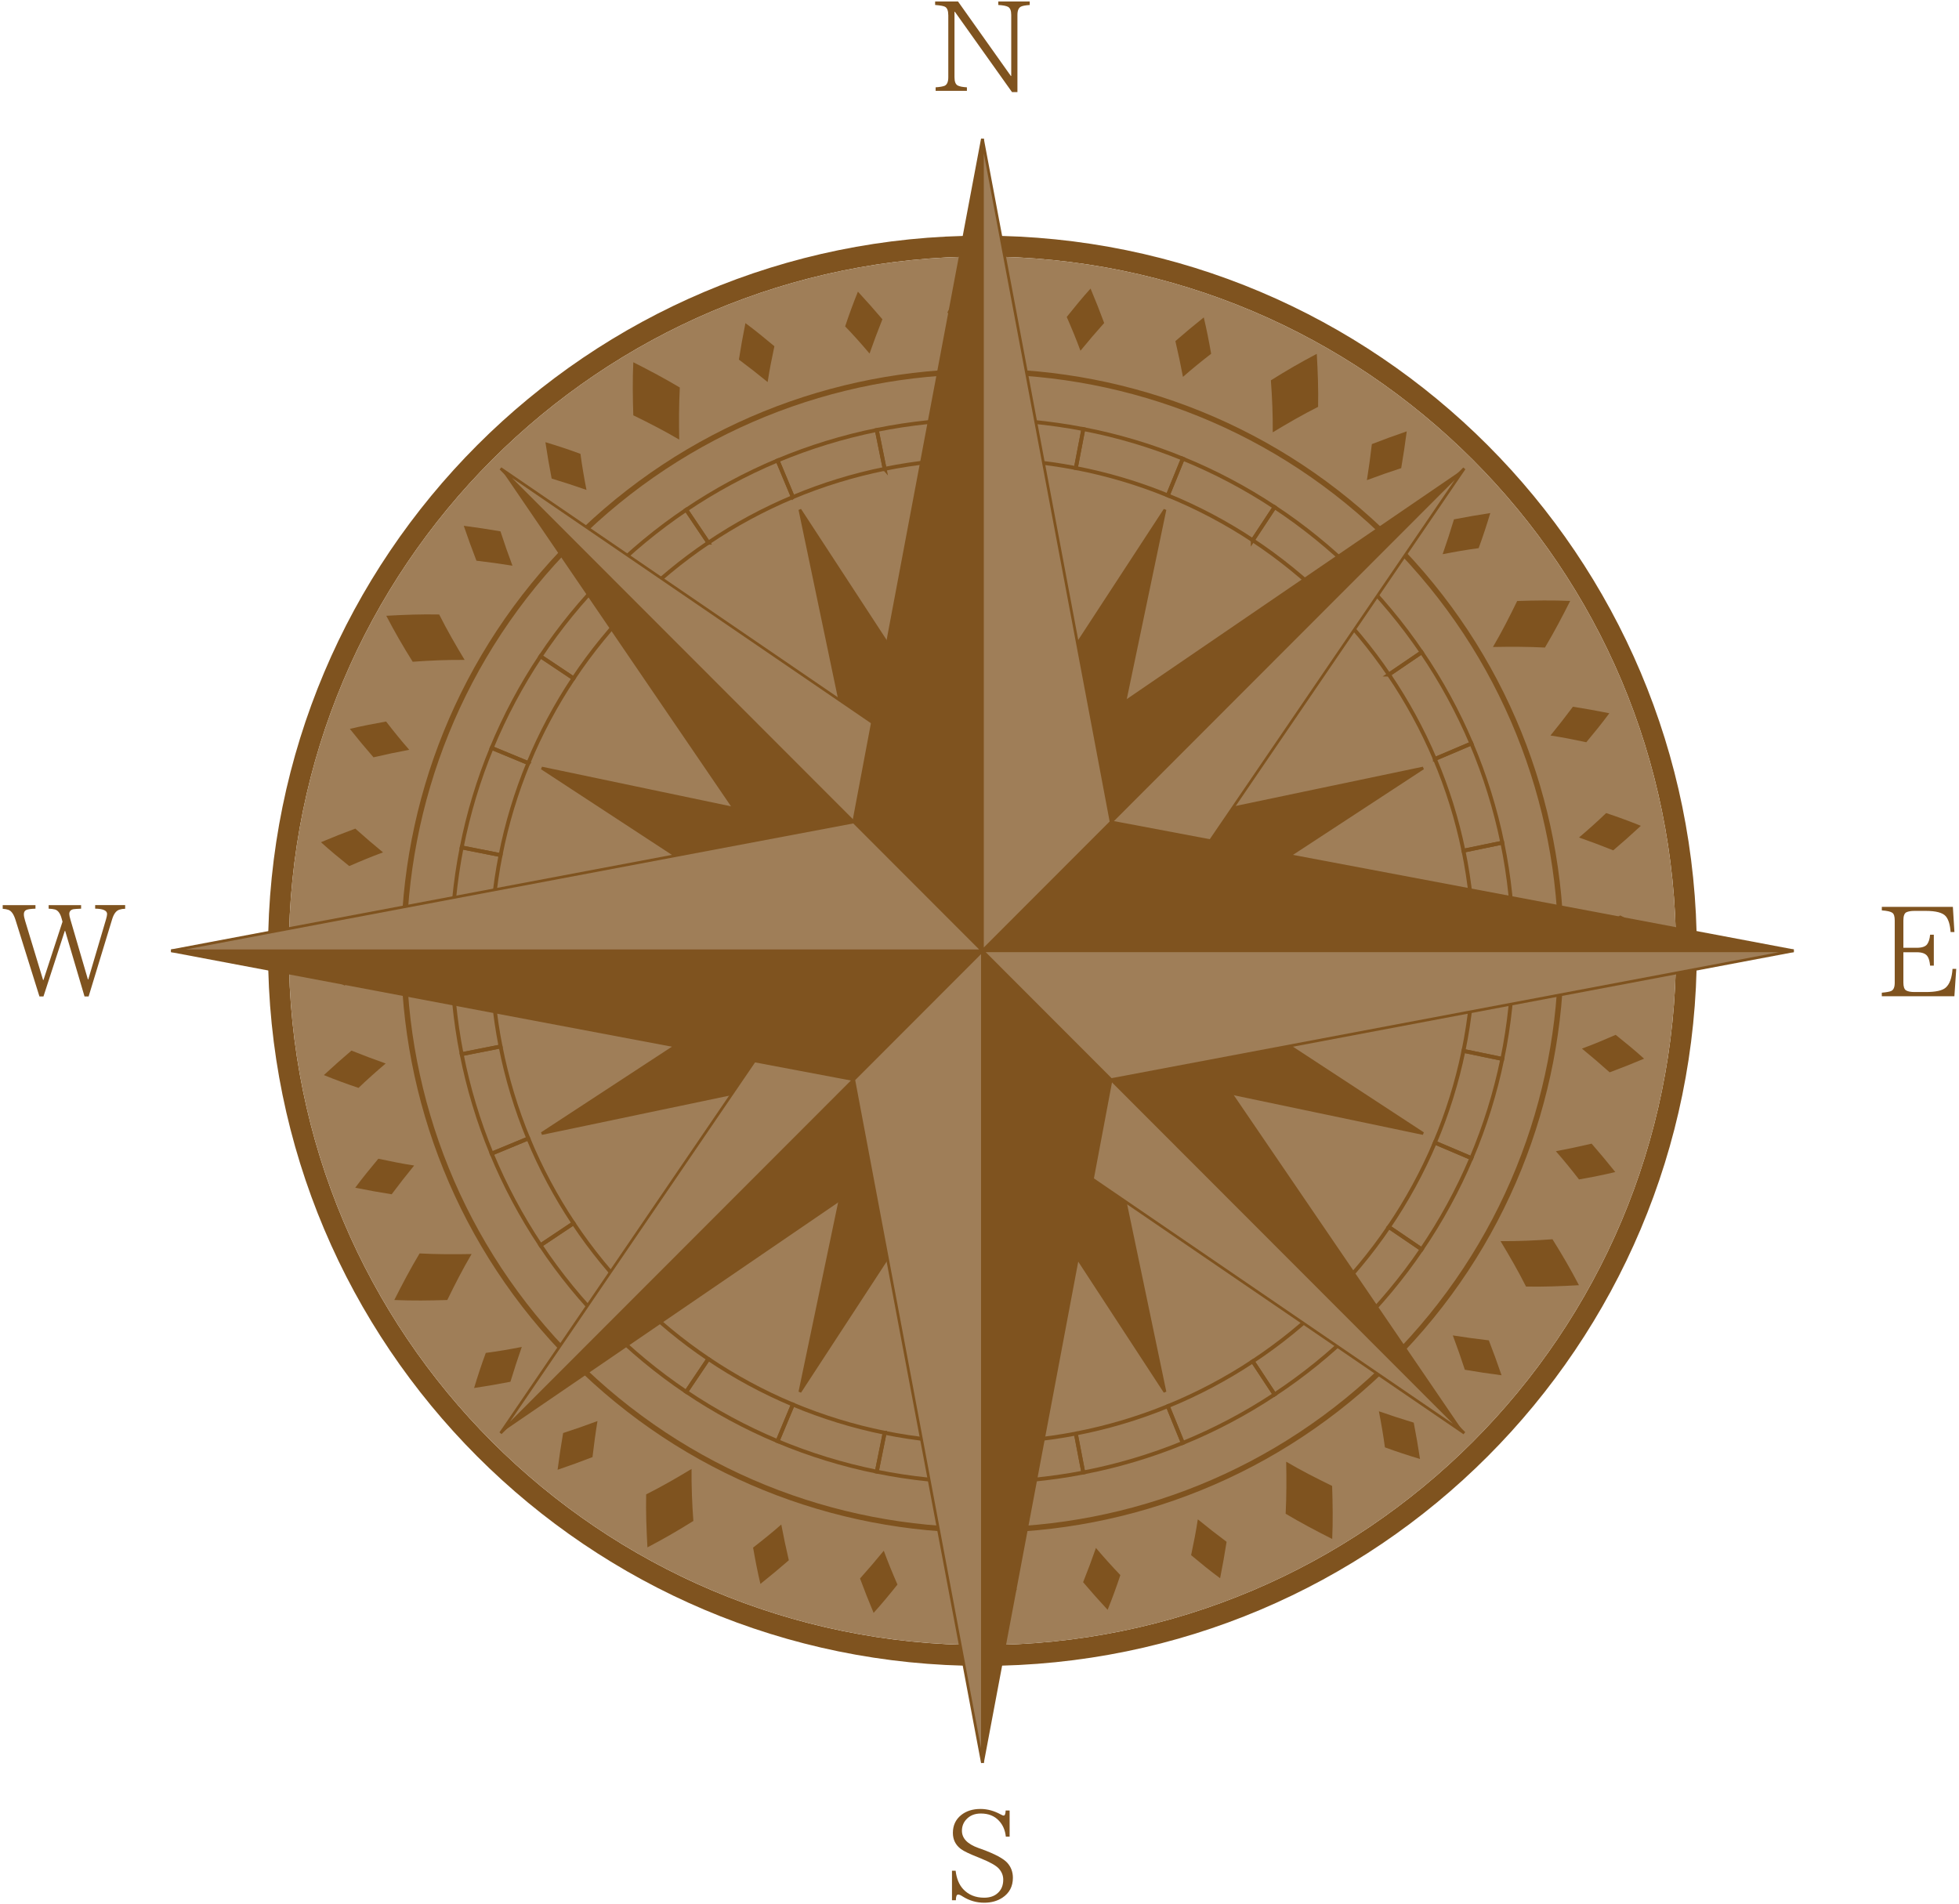 <svg xmlns="http://www.w3.org/2000/svg" fill="none" viewBox="0 0 714 694" height="694" width="714">
<path fill="#7F531F" d="M358.066 85.903C214.263 85.903 97.688 202.604 97.688 346.563C97.688 490.523 214.263 607.224 358.066 607.224C501.87 607.224 618.445 490.523 618.445 346.563C618.445 202.604 501.87 85.903 358.066 85.903ZM358.066 599.64C218.455 599.64 105.274 486.336 105.274 346.573C105.274 206.81 218.455 93.497 358.066 93.497C497.678 93.497 610.859 206.801 610.859 346.563C610.859 486.326 497.678 599.63 358.066 599.63V599.64Z"></path>
<path fill="#9F7E58" d="M358.067 93.497C218.455 93.497 105.274 206.801 105.274 346.563C105.274 486.326 218.455 599.63 358.067 599.63C497.678 599.63 610.859 486.326 610.859 346.563C610.859 206.801 497.688 93.497 358.067 93.497ZM358.067 557.704C241.587 557.704 147.154 463.178 147.154 346.563C147.154 229.949 241.578 135.423 358.067 135.423C474.555 135.423 568.979 229.949 568.979 346.563C568.979 463.178 474.555 557.704 358.067 557.704Z"></path>
<path fill="#9F7E58" d="M507.205 495.869C589.572 413.413 589.572 279.726 507.205 197.271C424.839 114.815 291.297 114.815 208.93 197.271C126.564 279.726 126.564 413.413 208.93 495.869C291.297 578.324 424.839 578.324 507.205 495.869Z"></path>
<path stroke-width="2" stroke="#7F531F" d="M507.205 495.869C589.572 413.413 589.572 279.726 507.205 197.271C424.839 114.815 291.297 114.815 208.93 197.271C126.564 279.726 126.564 413.413 208.93 495.869C291.297 578.324 424.839 578.324 507.205 495.869Z"></path>
<path fill="#7F531F" d="M586.679 390.867C583.333 387.873 579.959 384.986 576.574 382.214C580.785 380.674 584.775 378.99 588.871 377.199C592.352 379.981 595.919 382.897 599.216 385.891C595.024 387.662 590.842 389.317 586.679 390.867Z"></path>
<path fill="#7F531F" d="M590.755 353.426C585.381 349.98 580.064 346.765 574.459 343.772C579.805 340.634 585.304 337.256 590.525 333.666C596.216 336.65 601.649 339.864 607.225 343.31C601.918 346.91 596.303 350.288 590.765 353.426H590.755Z"></path>
<path fill="#7F531F" d="M575.507 429.905C572.786 426.392 570.027 422.985 567.075 419.626C571.382 418.808 575.719 417.893 580.103 416.864C583.016 420.203 585.891 423.659 588.727 427.21C584.391 428.259 579.93 429.135 575.507 429.905Z"></path>
<path fill="#7F531F" d="M556.192 468.944C553.375 463.332 550.115 457.711 546.904 452.399C553.24 452.437 559.48 452.177 565.835 451.706C569.229 457.124 572.517 462.745 575.478 468.453C568.94 468.819 562.662 469.078 556.192 468.953V468.944Z"></path>
<path fill="#7F531F" d="M533.896 499.272C532.511 495.017 531.05 490.84 529.511 486.759C533.819 487.443 538.193 488.049 542.635 488.559C544.25 492.707 545.798 496.952 547.269 501.283C542.741 500.706 538.28 500.032 533.886 499.272H533.896Z"></path>
<path fill="#7F531F" d="M504.764 527.549C504.187 523.18 503.408 518.752 502.562 514.411C506.706 515.865 510.946 517.241 515.263 518.55C516.109 522.891 516.878 527.309 517.551 531.794C513.234 530.495 509.013 529.128 504.773 527.559L504.764 527.549Z"></path>
<path fill="#7F531F" d="M468.585 551.766C468.902 545.413 468.902 538.984 468.777 532.785C474.257 536.019 479.747 538.801 485.525 541.621C485.727 547.945 485.843 554.557 485.554 560.957C479.699 558.003 474.094 555.038 468.594 551.766H468.585Z"></path>
<path fill="#7F531F" d="M434.126 566.857C435.059 562.488 435.905 558.224 436.569 553.796C439.953 556.568 443.452 559.302 447.058 561.987C446.375 566.376 445.587 570.804 444.693 575.269C441.107 572.632 437.549 569.726 434.126 566.857Z"></path>
<path fill="#7F531F" d="M394.765 576.713C396.438 572.527 397.995 568.369 399.438 564.22C402.312 567.637 405.283 570.929 408.34 574.115C406.927 578.407 405.379 582.633 403.697 586.781C400.61 583.451 397.63 580.092 394.765 576.713Z"></path>
<path fill="#7F531F" d="M313.456 575.356C316.455 572.007 319.34 568.628 322.118 565.24C323.647 569.456 325.32 573.479 327.098 577.57C324.31 581.064 321.397 584.596 318.407 587.897C316.648 583.701 314.994 579.514 313.456 575.356Z"></path>
<path fill="#7F531F" d="M350.846 579.495C354.298 574.096 357.519 568.811 360.509 563.2C363.633 568.561 366.998 574.038 370.585 579.303C367.595 584.962 364.374 590.429 360.922 596.002C357.336 590.698 353.971 585.029 350.846 579.505V579.495Z"></path>
<path fill="#7F531F" d="M274.479 564.104C277.997 561.371 281.401 558.647 284.756 555.683C285.564 559.985 286.477 564.335 287.506 568.715C284.16 571.621 280.709 574.499 277.151 577.339C276.113 572.998 275.248 568.503 274.479 564.095V564.104Z"></path>
<path fill="#7F531F" d="M235.511 544.701C241.126 541.881 246.731 538.656 252.048 535.432C252 541.765 252.24 548.05 252.711 554.383C247.289 557.791 241.683 561.044 235.972 564.008C235.607 557.473 235.367 551.169 235.511 544.701Z"></path>
<path fill="#7F531F" d="M205.245 522.342C209.504 520.956 213.677 519.503 217.763 517.973C217.051 522.304 216.465 526.664 215.946 531.111C211.792 532.718 207.542 534.277 203.226 535.731C203.812 531.197 204.485 526.731 205.245 522.342Z"></path>
<path fill="#7F531F" d="M177.055 493.141C181.42 492.563 185.823 491.822 190.179 490.956C188.727 495.104 187.343 499.339 186.035 503.651C181.699 504.498 177.286 505.258 172.796 505.932C174.084 501.63 175.488 497.385 177.055 493.141Z"></path>
<path fill="#7F531F" d="M152.923 456.874C159.24 457.211 165.691 457.22 171.883 457.095C168.652 462.582 165.835 468.077 163.028 473.852C156.692 474.054 150.115 474.141 143.712 473.852C146.673 467.991 149.615 462.399 152.923 456.884V456.874Z"></path>
<path fill="#7F531F" d="M137.905 422.359C142.289 423.293 146.51 424.159 150.942 424.833C148.173 428.221 145.443 431.715 142.751 435.314C138.367 434.621 133.944 433.832 129.473 432.927C132.108 429.347 135.05 425.776 137.895 422.359H137.905Z"></path>
<path fill="#7F531F" d="M128.098 382.945C132.281 384.62 136.444 386.189 140.578 387.642C137.184 390.511 133.848 393.485 130.675 396.536C126.377 395.111 122.195 393.552 118.042 391.868C121.378 388.778 124.733 385.804 128.098 382.936V382.945Z"></path>
<path fill="#7F531F" d="M129.502 302.029C132.848 305.032 136.223 307.92 139.607 310.692C135.396 312.222 131.386 313.906 127.3 315.687C123.81 312.896 120.272 309.979 116.974 306.986C121.166 305.215 125.349 303.569 129.502 302.029Z"></path>
<path fill="#7F531F" d="M125.387 339.46C130.781 342.916 136.059 346.14 141.674 349.133C136.319 352.271 130.839 355.64 125.599 359.23C119.936 356.246 114.484 353.012 108.908 349.566C114.215 345.967 119.859 342.608 125.378 339.47L125.387 339.46Z"></path>
<path fill="#7F531F" d="M140.722 263C143.453 266.523 146.183 269.93 149.144 273.289C144.837 274.098 140.501 275.022 136.127 276.042C133.213 272.693 130.339 269.247 127.512 265.676C131.848 264.637 136.328 263.77 140.732 262.991L140.722 263Z"></path>
<path fill="#7F531F" d="M160.076 223.981C162.893 229.602 166.124 235.213 169.344 240.536C163.018 240.488 156.75 240.738 150.414 241.21C147.01 235.781 143.751 230.17 140.79 224.453C147.318 224.087 153.606 223.846 160.076 223.981Z"></path>
<path fill="#7F531F" d="M182.401 193.672C183.785 197.936 185.247 202.104 186.775 206.194C182.458 205.492 178.094 204.895 173.652 204.375C172.046 200.217 170.488 195.973 169.027 191.651C173.556 192.238 178.017 192.912 182.401 193.672Z"></path>
<path fill="#7F531F" d="M211.561 165.433C212.138 169.803 212.898 174.221 213.753 178.571C209.61 177.118 205.379 175.732 201.062 174.432C200.216 170.092 199.457 165.674 198.784 161.179C203.091 162.469 207.321 163.864 211.561 165.433Z"></path>
<path fill="#7F531F" d="M247.769 141.255C247.442 147.589 247.433 154.037 247.558 160.236C242.078 157.002 236.588 154.201 230.819 151.381C230.617 145.048 230.521 138.445 230.819 132.044C236.674 134.999 242.27 137.964 247.779 141.255H247.769Z"></path>
<path fill="#7F531F" d="M282.247 126.202C281.314 130.581 280.449 134.816 279.786 139.263C276.401 136.491 272.911 133.758 269.306 131.072C269.989 126.683 270.787 122.256 271.69 117.78C275.267 120.417 278.834 123.353 282.247 126.202Z"></path>
<path fill="#7F531F" d="M321.609 116.375C319.936 120.562 318.378 124.72 316.926 128.868C314.052 125.461 311.09 122.141 308.033 118.964C309.456 114.672 311.004 110.466 312.686 106.308C315.773 109.647 318.743 113.007 321.609 116.375Z"></path>
<path fill="#7F531F" d="M402.437 117.732C399.447 121.082 396.563 124.46 393.794 127.848C392.256 123.632 390.583 119.628 388.794 115.528C391.583 112.044 394.486 108.483 397.476 105.181C399.245 109.378 400.899 113.565 402.437 117.732Z"></path>
<path fill="#7F531F" d="M365.047 113.632C361.595 119.022 358.384 124.325 355.394 129.946C352.259 124.585 348.894 119.099 345.308 113.863C348.289 108.184 351.509 102.737 354.951 97.154C358.547 102.467 361.912 108.098 365.047 113.642V113.632Z"></path>
<path fill="#7F531F" d="M441.433 128.945C437.915 131.669 434.511 134.422 431.156 137.377C430.348 133.065 429.425 128.724 428.396 124.335C431.732 121.419 435.184 118.541 438.741 115.701C439.78 120.042 440.655 124.518 441.424 128.936L441.433 128.945Z"></path>
<path fill="#7F531F" d="M480.42 148.291C474.805 151.111 469.2 154.364 463.883 157.579C463.931 151.246 463.672 144.98 463.201 138.628C468.614 135.23 474.228 131.948 479.93 128.984C480.295 135.529 480.545 141.814 480.411 148.291H480.42Z"></path>
<path fill="#7F531F" d="M510.706 170.63C506.456 172.016 502.283 173.479 498.197 175.01C498.89 170.698 499.486 166.319 500.005 161.872C504.158 160.255 508.398 158.705 512.715 157.233C512.129 161.766 511.456 166.232 510.696 170.63H510.706Z"></path>
<path fill="#7F531F" d="M538.924 199.803C534.559 200.381 530.146 201.151 525.8 202.008C527.252 197.859 528.637 193.624 529.935 189.303C534.271 188.456 538.684 187.695 543.164 187.012C541.866 191.324 540.491 195.559 538.924 199.803Z"></path>
<path fill="#7F531F" d="M563.095 236.031C556.759 235.704 550.327 235.704 544.135 235.829C547.365 230.343 550.154 224.847 552.971 219.063C559.297 218.861 565.893 218.755 572.286 219.044C569.335 224.905 566.373 230.507 563.095 236.022V236.031Z"></path>
<path fill="#7F531F" d="M578.151 270.546C573.776 269.613 569.537 268.756 565.104 268.092C567.873 264.704 570.604 261.201 573.286 257.601C577.67 258.284 582.093 259.083 586.554 259.978C583.92 263.568 581.007 267.129 578.151 270.556V270.546Z"></path>
<path fill="#7F531F" d="M587.987 309.95C583.804 308.276 579.651 306.716 575.507 305.263C578.911 302.385 582.218 299.421 585.4 296.36C589.688 297.785 593.9 299.334 598.043 301.009C594.717 304.099 591.361 307.082 587.987 309.95Z"></path>
<path stroke-width="1.4" stroke="#7F531F" d="M182.439 311.683C180.17 323.156 179.036 334.85 179.026 346.563H164.576C164.595 333.926 165.816 321.289 168.268 308.882L182.439 311.683Z"></path>
<path stroke-width="1.4" stroke="#7F531F" d="M192.554 278.16C188.093 288.968 184.699 300.21 182.439 311.683L168.268 308.882C170.71 296.476 174.382 284.31 179.209 272.625L192.563 278.15L192.554 278.16Z"></path>
<path stroke-width="1.4" stroke="#7F531F" d="M209.023 247.244C202.543 256.975 197.015 267.341 192.554 278.15L179.199 272.625C184.026 260.941 189.996 249.737 197.005 239.217L209.023 247.244Z"></path>
<path stroke-width="1.4" stroke="#7F531F" d="M231.185 220.122C222.945 228.418 215.503 237.514 209.023 247.254L197.005 239.227C204.004 228.707 212.042 218.88 220.945 209.919L231.185 220.122Z"></path>
<path stroke-width="1.4" stroke="#7F531F" d="M258.172 197.802C248.471 204.327 239.424 211.825 231.184 220.122L220.945 209.919C229.848 200.959 239.626 192.864 250.106 185.809L258.182 197.802H258.172Z"></path>
<path stroke-width="1.4" stroke="#7F531F" d="M288.977 181.17C278.199 185.684 267.864 191.266 258.172 197.802L250.096 185.809C260.576 178.754 271.738 172.719 283.391 167.839L288.967 181.179L288.977 181.17Z"></path>
<path stroke-width="1.4" stroke="#7F531F" d="M322.426 170.89C310.975 173.21 299.755 176.656 288.977 181.179L283.401 167.839C295.053 162.96 307.187 159.225 319.57 156.723L322.435 170.9L322.426 170.89Z"></path>
<path stroke-width="1.4" stroke="#7F531F" d="M357.249 167.349C345.558 167.377 333.867 168.561 322.416 170.89L319.551 156.713C331.934 154.201 344.558 152.921 357.172 152.882L357.24 167.349H357.249Z"></path>
<path stroke-width="1.4" stroke="#7F531F" d="M392.111 170.602C380.641 168.388 368.95 167.31 357.259 167.348L357.192 152.882C369.806 152.834 382.439 154.008 394.842 156.395L392.111 170.602Z"></path>
<path stroke-width="1.4" stroke="#7F531F" d="M425.647 180.573C414.83 176.155 403.581 172.815 392.111 170.602L394.842 156.395C407.245 158.782 419.407 162.401 431.108 167.175L425.647 180.563V180.573Z"></path>
<path stroke-width="1.4" stroke="#7F531F" d="M456.586 196.916C446.837 190.467 436.453 184.981 425.637 180.573L431.098 167.185C442.789 171.959 454.009 177.888 464.547 184.856L456.586 196.926V196.916Z"></path>
<path stroke-width="1.4" stroke="#7F531F" d="M483.785 218.976C475.459 210.766 466.335 203.365 456.586 196.916L464.547 184.846C475.084 191.805 484.939 199.803 493.929 208.678L483.785 218.976Z"></path>
<path stroke-width="1.4" stroke="#7F531F" d="M506.206 245.887C499.63 236.214 492.111 227.186 483.785 218.976L493.928 208.678C502.918 217.552 511.042 227.302 518.147 237.754L506.196 245.887H506.206Z"></path>
<path stroke-width="1.4" stroke="#7F531F" d="M522.974 276.639C518.407 265.869 512.782 255.56 506.206 245.887L518.157 237.754C525.262 248.207 531.348 259.353 536.28 270.999L522.974 276.648V276.639Z"></path>
<path stroke-width="1.4" stroke="#7F531F" d="M533.396 310.085C531.04 298.632 527.54 287.409 522.974 276.649L536.28 270.999C541.212 282.635 544.991 294.772 547.548 307.159L533.396 310.085Z"></path>
<path stroke-width="1.4" stroke="#7F531F" d="M537.078 344.927C536.982 333.223 535.761 321.529 533.396 310.076L547.548 307.15C550.105 319.537 551.423 332.165 551.528 344.802L537.078 344.937V344.927Z"></path>
<path stroke-width="1.4" stroke="#7F531F" d="M533.396 383.051C535.761 371.598 536.982 359.904 537.078 348.2L551.528 348.325C551.432 360.953 550.105 373.59 547.548 385.977L533.396 383.051Z"></path>
<path stroke-width="1.4" stroke="#7F531F" d="M522.974 416.488C527.54 405.718 531.031 394.505 533.396 383.051L547.548 385.977C545 398.364 541.212 410.492 536.28 422.138L522.983 416.488H522.974Z"></path>
<path stroke-width="1.4" stroke="#7F531F" d="M506.206 447.239C512.782 437.566 518.407 427.258 522.973 416.488L536.27 422.138C531.338 433.784 525.252 444.929 518.147 455.382L506.196 447.249L506.206 447.239Z"></path>
<path stroke-width="1.4" stroke="#7F531F" d="M483.785 474.151C492.111 465.941 499.63 456.912 506.206 447.24L518.157 455.373C511.052 465.825 502.928 475.575 493.938 484.449L483.795 474.151H483.785Z"></path>
<path stroke-width="1.4" stroke="#7F531F" d="M456.586 496.211C466.335 489.762 475.459 482.37 483.785 474.151L493.929 484.449C484.939 493.323 475.084 501.322 464.547 508.28L456.586 496.211Z"></path>
<path stroke-width="1.4" stroke="#7F531F" d="M425.637 512.554C436.453 508.136 446.837 502.65 456.586 496.211L464.547 508.28C454.009 515.249 442.789 521.178 431.098 525.952L425.637 512.564V512.554Z"></path>
<path stroke-width="1.4" stroke="#7F531F" d="M392.102 522.525C403.572 520.312 414.821 516.972 425.637 512.554L431.098 525.942C419.407 530.716 407.235 534.335 394.832 536.722L392.102 522.516V522.525Z"></path>
<path stroke-width="1.4" stroke="#7F531F" d="M357.249 525.788C368.94 525.827 380.632 524.749 392.102 522.535L394.832 536.741C382.429 539.138 369.796 540.302 357.182 540.254L357.249 525.788Z"></path>
<path stroke-width="1.4" stroke="#7F531F" d="M322.426 522.246C333.877 524.575 345.558 525.759 357.259 525.788L357.192 540.254C344.578 540.225 331.944 538.945 319.57 536.424L322.435 522.246H322.426Z"></path>
<path stroke-width="1.4" stroke="#7F531F" d="M288.977 511.957C299.755 516.471 310.975 519.926 322.426 522.246L319.561 536.423C307.177 533.921 295.044 530.187 283.391 525.307L288.967 511.967L288.977 511.957Z"></path>
<path stroke-width="1.4" stroke="#7F531F" d="M258.172 495.325C267.864 501.861 278.199 507.443 288.977 511.957L283.401 525.297C271.748 520.417 260.576 514.383 250.106 507.328L258.182 495.335L258.172 495.325Z"></path>
<path stroke-width="1.4" stroke="#7F531F" d="M231.185 473.005C239.424 481.302 248.481 488.8 258.172 495.325L250.096 507.318C239.616 500.263 229.839 492.168 220.936 483.208L231.175 473.005H231.185Z"></path>
<path stroke-width="1.4" stroke="#7F531F" d="M209.023 445.882C215.503 455.613 222.935 464.718 231.185 473.015L220.945 483.217C212.042 474.256 204.014 464.429 197.005 453.909L209.023 445.882Z"></path>
<path stroke-width="1.4" stroke="#7F531F" d="M192.554 414.967C197.015 425.776 202.543 436.142 209.023 445.873L197.005 453.9C189.996 443.38 184.026 432.177 179.199 420.492L192.554 414.967Z"></path>
<path stroke-width="1.4" stroke="#7F531F" d="M182.439 381.444C184.699 392.917 188.092 404.168 192.554 414.967L179.199 420.492C174.373 408.807 170.709 396.642 168.258 384.235L182.43 381.434L182.439 381.444Z"></path>
<path stroke-width="1.4" stroke="#7F531F" d="M179.026 346.563C179.045 358.267 180.18 369.971 182.439 381.444L168.268 384.245C165.816 371.838 164.595 359.201 164.576 346.563H179.026Z"></path>
<path stroke="#7F531F" fill="#7F531F" d="M416.936 346.564L518.685 279.959L399.697 304.897L424.598 185.771L358.066 287.63L291.534 185.771L316.445 304.897L197.447 279.959L299.207 346.564L197.447 413.168L316.445 388.239L291.534 507.357L358.066 405.497L424.598 507.357L399.697 388.23L518.685 413.168L416.936 346.564Z"></path>
<path fill="#7F531F" d="M358.066 346.563V290.778L533.684 170.756L358.066 346.563Z"></path>
<path fill="#7F531F" d="M358.066 346.563H302.341L182.449 170.756L358.066 346.563Z"></path>
<path fill="#7F531F" d="M358.066 346.563V402.349L182.449 522.371L358.066 346.563Z"></path>
<path fill="#7F531F" d="M358.066 346.563H413.792L533.684 522.371L358.066 346.563Z"></path>
<path stroke="#7F531F" fill="#9F7E58" d="M358.066 346.563H413.792L533.684 170.756L358.066 346.563Z"></path>
<path stroke="#7F531F" fill="#9F7E58" d="M358.066 346.563V290.778L182.449 170.756L358.066 346.563Z"></path>
<path stroke="#7F531F" fill="#9F7E58" d="M358.066 346.563H302.341L182.449 522.371L358.066 346.563Z"></path>
<path stroke="#7F531F" fill="#9F7E58" d="M358.066 346.563V402.349L533.684 522.371L358.066 346.563Z"></path>
<path stroke="#7F531F" fill="#7F531F" d="M358.067 346.563L311.158 299.604L358.067 50.58V346.563Z"></path>
<path stroke="#7F531F" fill="#7F531F" d="M358.067 346.563L311.158 393.523L62.403 346.563H358.067Z"></path>
<path stroke="#7F531F" fill="#7F531F" d="M358.066 346.563L404.975 393.523L358.066 642.557V346.563Z"></path>
<path stroke="#7F531F" fill="#7F531F" d="M358.066 346.563L404.975 299.604L653.74 346.563H358.066Z"></path>
<path stroke="#7F531F" fill="#9F7E58" d="M358.066 346.563L404.975 299.604L358.066 50.58V346.563Z"></path>
<path stroke="#7F531F" fill="#9F7E58" d="M358.067 346.563L311.158 299.604L62.403 346.563H358.067Z"></path>
<path stroke="#7F531F" fill="#9F7E58" d="M358.067 346.563L311.158 393.523L358.067 642.557V346.563Z"></path>
<path stroke="#7F531F" fill="#9F7E58" d="M358.066 346.563L404.975 393.523L653.74 346.563H358.066Z"></path>
<path fill="#7F531F" d="M45.616 331.25C44.895 331.25 44.231 331.346 43.635 331.539C42.405 331.857 41.482 333.031 40.866 335.081L32.3 363.214H30.81L23.753 339.306H23.618L15.84 363.214H14.379L5.658 335.331C5.014 333.243 4.149 332.011 3.062 331.635C2.524 331.443 1.832 331.308 0.986 331.25V329.922H12.927V331.212C11.263 331.26 10.139 331.414 9.571 331.683C8.985 331.953 8.696 332.473 8.696 333.243C8.696 333.859 8.85 334.648 9.148 335.61L15.705 357.218H15.84L22.782 335.966L22.493 334.908C21.984 332.954 21.157 331.818 20.013 331.5C19.416 331.346 18.657 331.25 17.734 331.212V329.922H29.56V331.212C28.223 331.269 27.31 331.327 26.829 331.395C25.781 331.587 25.253 332.174 25.253 333.156C25.253 333.579 25.397 334.272 25.685 335.254L32.04 356.997H32.175L38.645 335.091C38.905 334.205 39.03 333.56 39.03 333.146C39.03 331.895 37.578 331.25 34.684 331.202V329.912H45.616V331.241V331.25Z"></path>
<path fill="#7F531F" d="M375.305 1.82C373.805 1.926 372.748 2.109 372.152 2.388C371.267 2.811 370.825 3.822 370.825 5.429V33.563H368.844L348.019 4.284H347.885V28.173C347.885 29.751 348.279 30.752 349.077 31.176C349.769 31.522 350.875 31.744 352.413 31.83V33.12H341.01V31.83C342.51 31.724 343.606 31.542 344.298 31.262C345.183 30.839 345.625 29.809 345.625 28.173V5.603C345.625 3.937 345.231 2.888 344.433 2.465C343.895 2.176 342.693 1.964 340.828 1.81V0.53H349.163L368.431 27.692H368.565V5.429C368.565 3.88 368.171 2.898 367.373 2.474C366.681 2.128 365.508 1.907 363.854 1.82V0.53H375.305V1.82Z"></path>
<path fill="#7F531F" d="M366.595 669.44C366.354 667.11 365.518 665.185 364.095 663.665C362.47 661.903 360.268 661.027 357.49 661.027C355.249 661.027 353.48 661.749 352.173 663.193C351.125 664.338 350.596 665.715 350.596 667.322C350.596 670.075 352.606 672.163 356.615 673.597L357.768 674.002C362.633 675.773 365.777 677.457 367.191 679.055C368.508 680.556 369.171 682.356 369.171 684.445C369.171 687.602 367.892 690.027 365.345 691.711C363.479 692.934 361.268 693.54 358.701 693.54C355.894 693.54 353.279 692.78 350.856 691.259C350.163 690.797 349.625 690.556 349.231 690.556C348.673 690.556 348.394 691.249 348.394 692.635H346.971V681.875H348.298C348.625 684.705 349.538 686.938 351.029 688.574C352.98 690.662 355.538 691.711 358.691 691.711C360.778 691.711 362.441 691.144 363.672 689.998C364.989 688.814 365.652 687.197 365.652 685.147C365.652 683.617 365.095 682.241 363.989 681.038C362.979 679.969 360.884 678.785 357.682 677.476L356.807 677.111C353.461 675.802 351.259 674.752 350.202 673.954C348.26 672.481 347.298 670.527 347.298 668.092C347.298 665.368 348.308 663.193 350.336 661.576C352.182 660.103 354.528 659.362 357.365 659.362C359.826 659.362 362.278 660.026 364.71 661.345C365.21 661.634 365.575 661.778 365.816 661.778C366.248 661.778 366.489 661.162 366.537 659.93H367.979V669.449H366.604L366.595 669.44Z"></path>
<path fill="#7F531F" d="M712.995 353.137L712.322 363.128H685.863V361.838C687.565 361.684 688.69 361.482 689.248 361.232C690.132 360.856 690.574 359.855 690.574 358.229V335.485C690.574 334.041 690.286 333.117 689.699 332.713C689.132 332.28 687.853 331.982 685.873 331.837V330.548H711.765L712.332 339.73H710.938C710.755 337.083 710.178 335.177 709.207 334.003C708.092 332.684 705.65 332.02 701.862 332.02H697.785C696.507 332.02 695.507 332.193 694.785 332.54C694.084 332.915 693.728 333.897 693.728 335.495V345.466H698.622C700.468 345.466 701.717 345.052 702.362 344.225C702.958 343.426 703.333 342.251 703.467 340.702H704.823V351.982H703.467C703.333 350.461 703.025 349.345 702.544 348.623C701.9 347.603 700.593 347.093 698.622 347.093H693.728V358.142C693.728 359.586 694.036 360.529 694.651 360.962C695.324 361.386 696.372 361.597 697.785 361.597H701.862C705.496 361.597 707.919 361.068 709.14 360C710.582 358.748 711.418 356.467 711.64 353.147H713.014L712.995 353.137Z"></path>
</svg>
